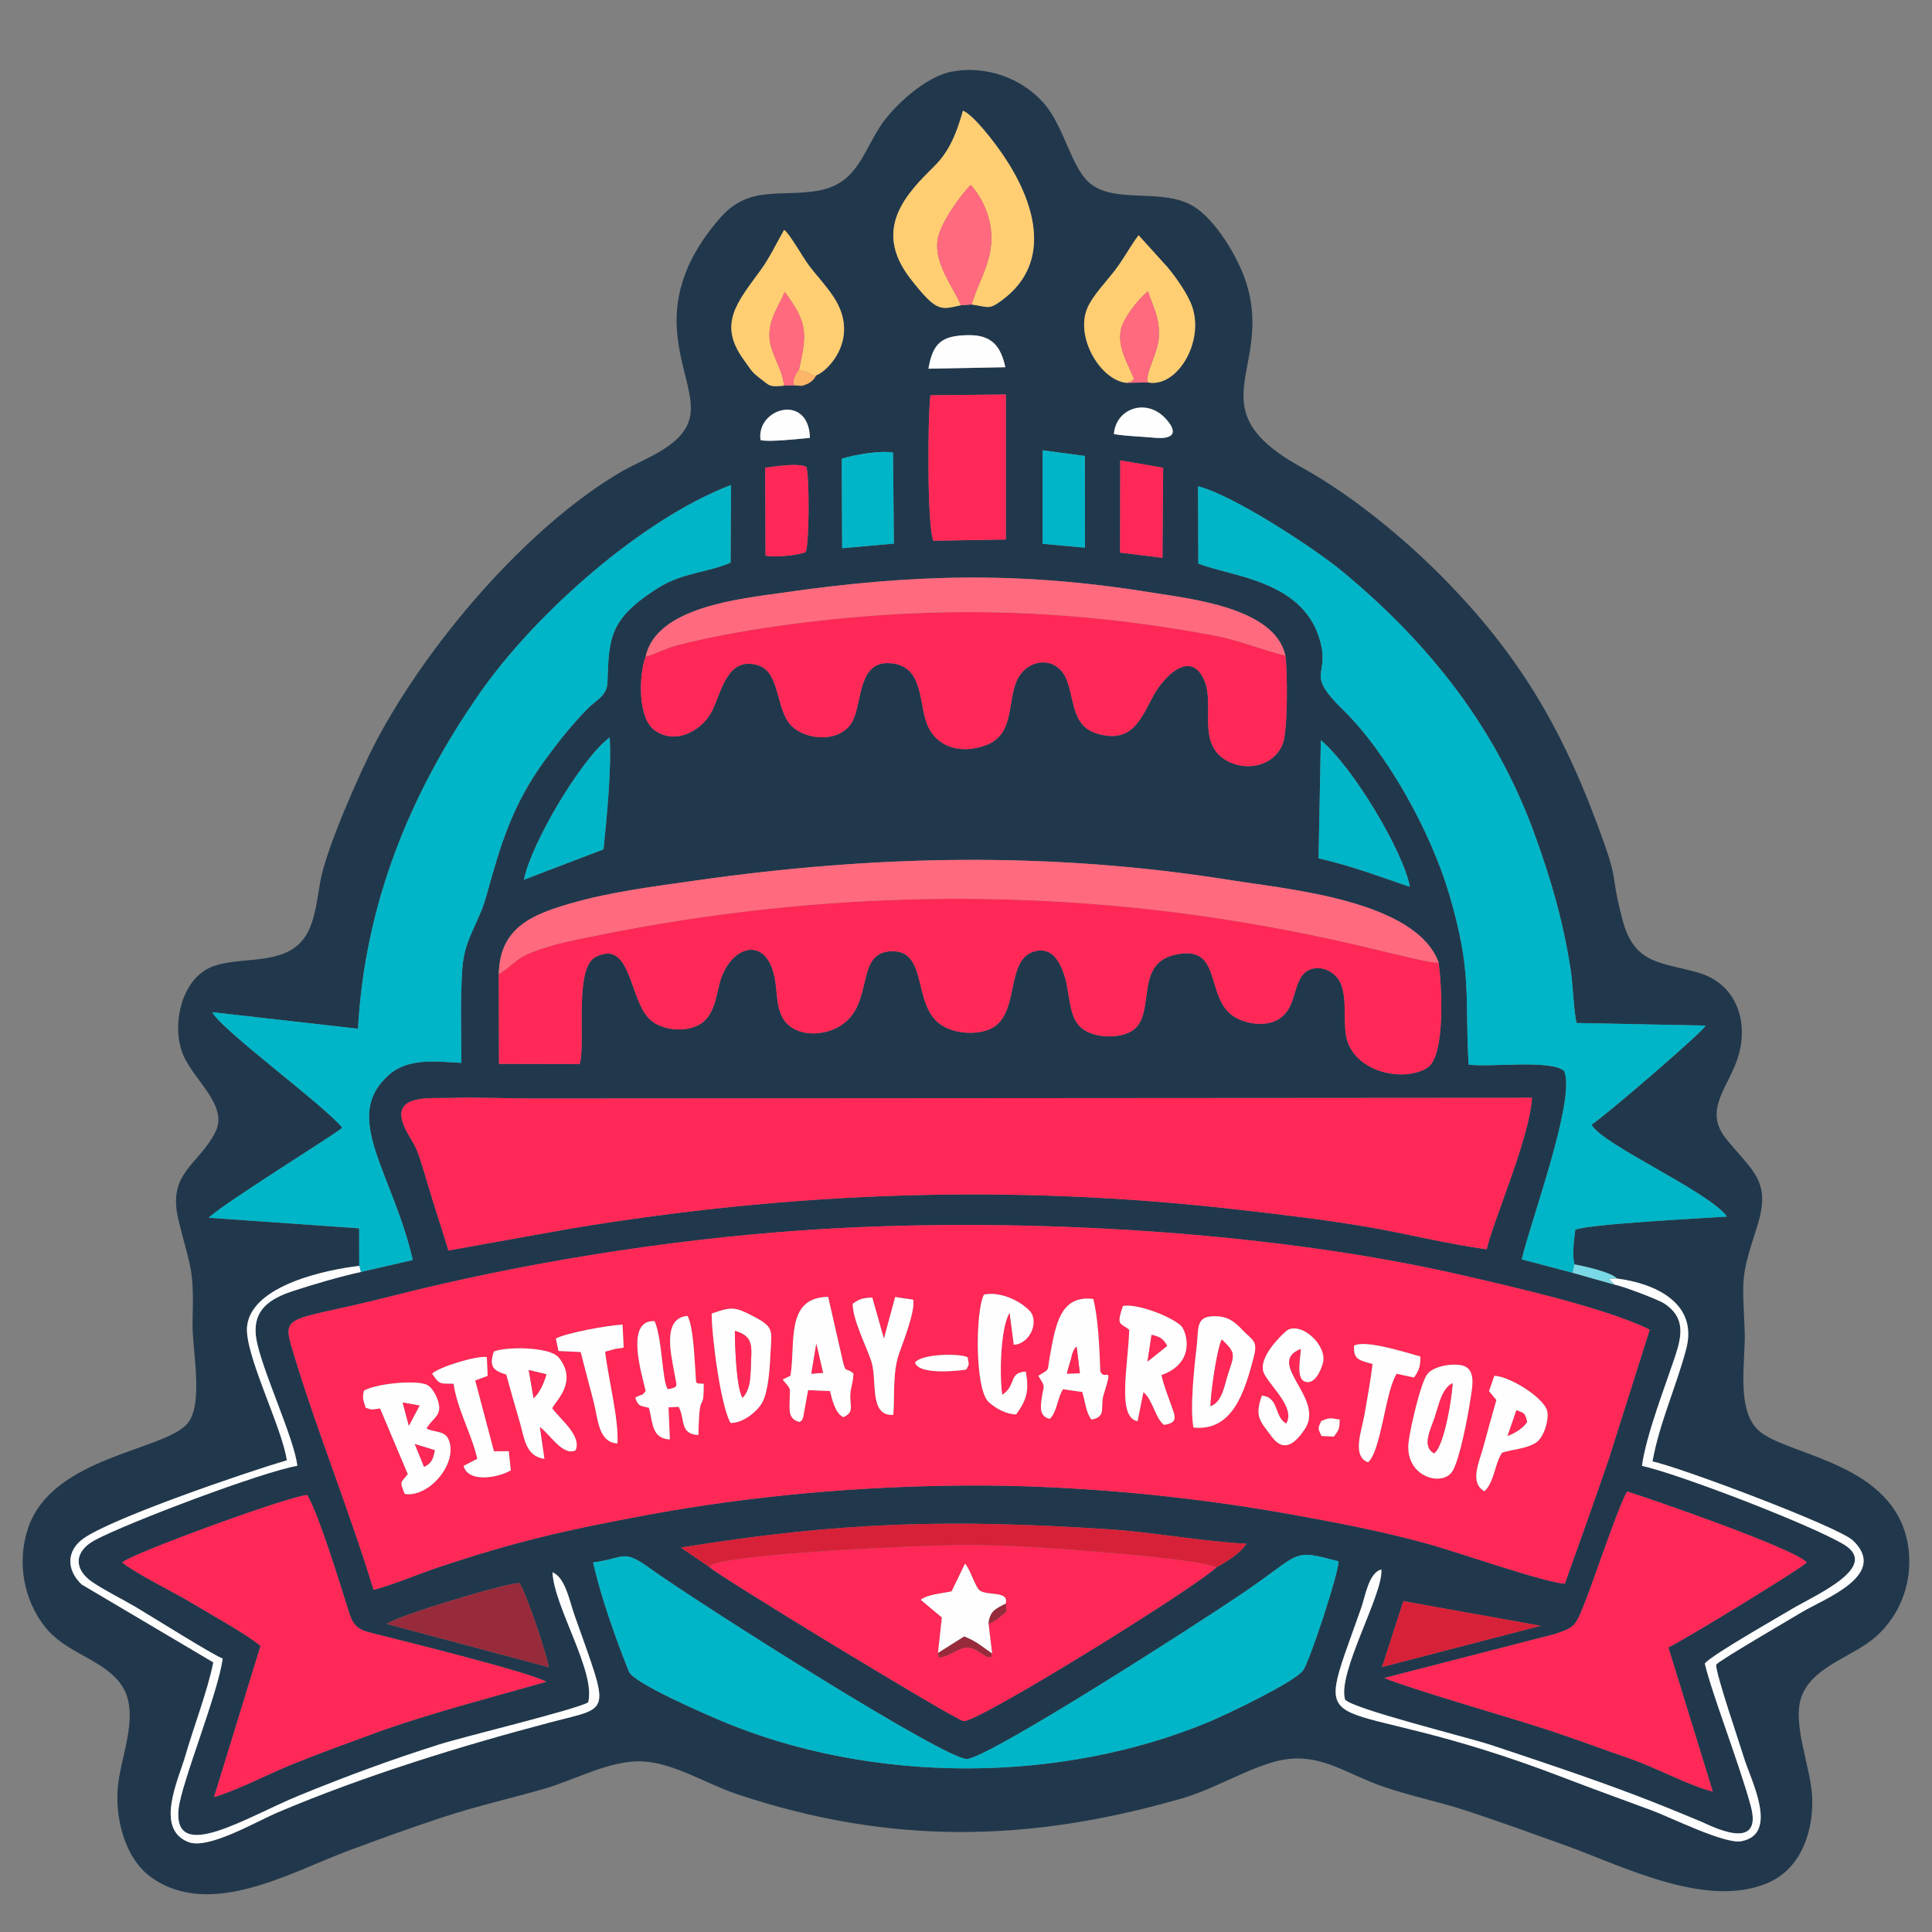 <?xml version="1.0" encoding="UTF-8"?>
<!DOCTYPE svg PUBLIC "-//W3C//DTD SVG 1.1//EN" "http://www.w3.org/Graphics/SVG/1.1/DTD/svg11.dtd">
<!-- Creator: CorelDRAW 2018 -->
<svg xmlns="http://www.w3.org/2000/svg" xml:space="preserve" width="512px" height="512px" version="1.1" style="shape-rendering:geometricPrecision; text-rendering:geometricPrecision; image-rendering:optimizeQuality; fill-rule:evenodd; clip-rule:evenodd"
viewBox="0 0 512 512"
 xmlns:xlink="http://www.w3.org/1999/xlink">
 <rect x="0" y="0" width="512" height="512" fill="#808080" stroke="none"/>
 <defs>
  <style type="text/css">
   <![CDATA[
    .fil2 {fill:#00B5C7}
    .fil0 {fill:#21384C}
    .fil8 {fill:#7AD9E6}
    .fil7 {fill:#982B3B}
    .fil5 {fill:#D72138}
    .fil9 {fill:#FDB568}
    .fil6 {fill:#FEFEFE}
    .fil1 {fill:#FF2856}
    .fil3 {fill:#FF6A7E}
    .fil4 {fill:#FFCE72}
   ]]>
  </style>
 </defs>
 <g id="Слой_x0020_1">
  <g id="_605474048">
   <path class="fil0" d="M371.91 424.31l36.41 6.54 -42.07 10.94 5.66 -17.48zm-269.39 6.05c2,-1.92 32.29,-11.11 35.2,-10.79 1.88,3.01 7.12,18.7 7.71,22.25l-42.91 -11.46zm54.66 -16.3c8.34,-1.07 7.77,-3.68 14.86,1.42 12.76,9.2 79.38,51.5 84.38,50.66 7.05,-1.18 60.71,-35.66 72.62,-43.73 16.5,-11.16 12.87,-11.98 25.68,-8.65 0.13,2.83 -7.64,26.63 -9.44,28.97 -2.44,3.18 -20.33,11.68 -24.85,13.56 -39.46,16.47 -89.14,16.47 -128.68,0.01 -4.07,-1.7 -23.84,-10.2 -25.08,-13.31 -3.55,-8.88 -7.4,-19.64 -9.49,-28.93zm254.67 19.04c5.12,-1.69 5.56,-1.99 7.59,-6.97 2.93,-7.18 9.39,-26.91 11.77,-30.85 6.56,2.01 44.87,15.35 47.58,18.79 -1.49,1.64 -33.24,21.01 -36.66,22.5l11.77 38.2c-6.1,-1.47 -14.96,-6.29 -21.38,-8.52 -7.21,-2.5 -14.31,-5.15 -21.52,-7.55 -10.67,-3.55 -36.28,-10.8 -44.15,-14.01l45 -11.59zm-379.46 -19.03c2.67,-2.49 45.19,-17.9 49.02,-17.86 3.02,4.97 8.81,23.88 11.14,31.28 1.44,4.57 3.58,4.66 8.13,5.82 7.06,1.8 39.68,9.85 44.08,12.38l-22.85 6.41c-7.48,2.2 -15.38,4.55 -22.51,7.17 -7.25,2.67 -14.31,5.21 -21.55,8.12 -6.46,2.6 -14.75,6.95 -21.12,8.87l12.32 -40.09c-4.35,-3.51 -12.95,-8.17 -18.09,-11.29 -4.65,-2.82 -15.01,-7.89 -18.57,-10.81zm289.98 1.26c-5.5,5.42 -63.98,41.65 -67.07,40.77 -3.2,-0.92 -66.13,-39.2 -67.36,-40.89l-7.52 -5.09c42.49,-6.88 71.54,-7.59 113.51,-4.83 12.03,0.79 24.61,3.22 36.37,3.81 -1.47,2.44 -5.1,4.71 -7.93,6.23zm-223.37 5.98c-6.3,-20.62 -14.58,-41.1 -20.43,-60.14 -4.3,-14.03 -4.58,-10.08 24.98,-17.62 34.85,-8.88 73.33,-15.01 109.19,-17.5 53.48,-3.71 122.1,-0.3 175.22,12 12.87,2.98 38.04,8.69 49.23,14.34l-10.81 34.16c-3.79,11.08 -7.76,22.14 -11.68,33.14 -5.24,-0.27 -28.58,-8.4 -35.74,-10.4 -12.34,-3.45 -25.21,-5.9 -37.82,-8.15 -27.12,-4.84 -57.53,-7.63 -85.05,-7.46 -28.19,0.17 -56.94,2.68 -84.67,7.82 -21.79,4.04 -34.77,7.01 -55.37,13.89 -5.1,1.7 -12.22,4.74 -17.05,5.92zm19.84 -89.91c-1.7,-5.62 -3.57,-11.19 -5.26,-16.86 -0.84,-2.85 -1.67,-5.61 -2.62,-8.42 -1.08,-3.21 -2.44,-4.54 -3.72,-7.35 -4.03,-8.93 6.7,-7.63 12.13,-7.8 7.11,-0.22 14.89,0.14 22.11,0.14l264.51 -0.18c-0.64,10.6 -9.92,31.61 -12.01,40.14 -10.27,-1.35 -22,-4.34 -32.55,-6.09 -11.09,-1.85 -22.27,-3.16 -33.44,-4.43 -59.9,-6.86 -117.88,-4.78 -177.2,5.11l-31.95 5.74zm13.34 -73.2c0.23,-12.6 9.12,-15.93 19.52,-18.92 10.1,-2.91 22.04,-4.42 32.51,-5.91 47.85,-6.83 94.19,-7.77 142.15,-0.09 14.87,2.38 48.8,5.3 54.88,21.76 0.77,5.43 2.03,24.93 -3.08,28 -6.67,4.01 -19.76,0.79 -21.44,-8.53 -0.79,-4.43 0.41,-10.67 -1.76,-14.56 -2.02,-3.62 -7.7,-4.94 -10.17,-0.98 -2.09,3.35 -1.72,8.1 -5.48,10.82 -3.39,2.45 -9.03,1.74 -12.38,-0.45 -7.8,-5.1 -2.66,-19.52 -15.9,-16.23 -11.04,2.74 -3.95,17.07 -11.98,20.59 -3.71,1.63 -10.07,1.3 -13.03,-1.83 -2.74,-2.9 -2.58,-8.71 -3.72,-12.59 -1.14,-3.93 -3.28,-8.6 -8.27,-7.12 -7.94,2.36 -3.39,17.23 -11.95,20.67 -3.86,1.55 -9.48,1.02 -12.89,-1.39 -7.53,-5.3 -3.07,-20.13 -13.4,-19.33 -9.28,0.72 -4.01,14.1 -13.1,19.75 -3.59,2.24 -9.13,2.86 -12.8,0.49 -4.12,-2.66 -3.78,-7.6 -4.38,-11.95 -1.83,-13.23 -12.28,-9.97 -14.86,0.4 -0.95,3.81 -1.56,8.69 -5.44,10.8 -3.69,2.01 -9.66,1.49 -12.82,-1.29 -5.72,-5.04 -4.94,-21.52 -14.48,-16.74 -5.91,2.96 -2.62,22.39 -4.28,28.41l-21.39 -0.04 -0.06 -23.74zm217.86 -62.03c8.62,7.21 22,29.76 23.58,38.85 -8.52,-2.88 -15.21,-5.49 -24.19,-7.56l0.61 -31.29zm-211.19 36.96c1.97,-9.79 15.28,-32.18 22.71,-37.69 0.55,7.77 -0.77,21.52 -1.63,29.65l-21.08 8.04zm32.25 -59.12c2.85,-13.21 25.25,-15.34 36.3,-16.93 34.57,-4.99 62.84,-5.68 97.53,-0.09 10.57,1.7 32.93,4.03 35.71,16.77 0.58,3.93 0.66,19.9 -0.69,23.35 -2.59,6.57 -11.22,7.64 -16.36,3.43 -5.85,-4.8 -1.87,-14.05 -4.37,-20.07 -3.61,-8.67 -10.73,-1.1 -13.33,3.49 -3.08,5.41 -5.12,12.06 -12.79,10.97 -8.94,-1.27 -8.01,-7.66 -10.2,-14.19 -2.53,-7.51 -11.25,-6.41 -13.71,0.3 -2.18,5.98 -0.63,13.75 -7.98,16.47 -6.83,2.53 -13.96,0.44 -16.01,-7.03 -1.66,-6.03 -1.13,-14.33 -9.55,-14.74 -8,-0.39 -7.21,9.54 -9.41,14.75 -2.72,6.43 -12.44,5.99 -16.57,1.79 -4.05,-4.11 -2.93,-14.03 -8.57,-15.9 -8.13,-2.71 -9.87,6.62 -12.2,11.64 -2.58,5.55 -9.8,9.54 -15.39,5.53 -4.63,-3.32 -4.19,-14.76 -2.41,-19.54zm246.15 161.07c2.47,0.44 10.02,2.15 11.21,3.74 10.16,1.29 21.62,6.5 18.39,18.71 -2.65,10.01 -7.07,19.49 -8.93,29.78 6.79,1.33 49.37,17.3 53.18,20.98 9.47,9.16 -7.74,15.41 -13.59,18.94 -3.22,1.95 -21.62,12.63 -22.72,13.9 -0.15,2.34 6.18,20.72 7.35,24.62 1.74,5.82 9.53,20.35 -0.74,22.2 -4.37,0.78 -18.66,-6.34 -23.73,-8.21 -7.75,-2.88 -15.62,-5.7 -23.33,-8.67 -64.84,-24.93 -67.4,-5.87 -53.63,-44.86 1.07,-3.02 2.03,-9.48 5.35,-10.26 0.65,6.27 -11.75,27.44 -9.6,34.47 2.14,2.51 32.7,10.04 38.62,12.01 12.66,4.21 25.11,8.35 37.55,13.03 6.34,2.39 12.09,4.76 18.29,7.34 1.99,0.83 16.55,8.58 13.03,-4.3 -3.02,-11.11 -10.34,-29.84 -12.16,-37.67 2.32,-2.53 18.6,-11.73 22.8,-14.26 6.32,-3.8 24.14,-11.35 13.87,-17.38 -8.96,-5.26 -43.25,-18.47 -53.32,-20.73 1.17,-8.34 6.13,-20.99 8.84,-29.16 1.89,-5.7 2.48,-10.3 -2.91,-13.85 -1.66,-1.1 -11.42,-4.77 -13.17,-5l-11.18 -3.16 -13.43 -3.54c2.01,-9.15 14.57,-42.9 11.19,-49.97 -3.65,-3.06 -19.67,-0.86 -25.29,-1.65 -1.05,-18.95 1.01,-24.37 -5.22,-45.41 -4.78,-16.11 -16.17,-37.01 -28.11,-48.67 -10.58,-10.35 -2.86,-8.54 -6.34,-19.26 -4.93,-15.15 -23.67,-16.07 -31.95,-19.45l-0.08 -20.46c8.96,2.12 30.82,16.39 38.29,22.59 22.99,19.08 40.72,41.37 51.04,69.98 4.37,12.07 7.55,23.22 9.47,35.87 0.51,3.28 0.81,11.36 1.54,13.78l34.17 0.69c-0.71,1.69 -27.29,24.52 -30.24,26.25 2.8,5.3 31.07,17.7 35.9,24.36 -7.07,0.5 -35.5,1.9 -40.19,3.46 -0.32,3.09 -0.94,6.18 -0.22,9.22zm-321.62 2.01c-5.08,1.08 -12.89,3.36 -17.94,5.03 -6.02,1.98 -10.85,4.9 -9.82,12.31 1.08,7.75 10.12,26.64 10.92,34.03 -9.09,1.49 -45.25,15.16 -53.68,19.71 -5.47,2.95 -5.68,7.69 -0.59,11.13 3.48,2.35 7.78,4.41 11.46,6.59 3.54,2.1 20.99,13.03 23.03,13.63 -1.19,9.16 -10.96,33.01 -11.68,39.84 -1.55,14.78 18,2.17 31.98,-3.54 12.56,-5.13 24.07,-9.39 37.07,-13.51 6.71,-2.13 36.26,-9.23 39.49,-11.16 2.12,-8.04 -9.04,-25.3 -9.45,-34.47 3.4,1.38 4.52,7.67 5.74,11.12 9.51,26.99 9.98,24.34 -6.14,28.59 -23.76,6.26 -49.86,14.29 -72.62,24 -5.59,2.38 -18.21,9.83 -23.48,7.77 -8.96,-3.52 -2.64,-16.48 -0.82,-22.78 2.29,-7.89 5.82,-16.98 7.44,-24.83l-34.91 -20.66c-4.1,-3.9 -4.04,-9.03 0.58,-12.23 7.93,-5.51 43.05,-17.49 53.8,-20.66 -1.17,-8.62 -11.36,-28.35 -10.52,-35.58 1.27,-10.93 21.29,-14.97 29.71,-15.94l-0.02 -9.96 -39.88 -2.81c4.07,-3.9 33.35,-22 35.41,-23.84 -4.34,-5.58 -32.22,-26.07 -34.46,-30.63l38.62 4.38c1.82,-32.92 13.73,-62.44 32.44,-89.16 14.49,-20.7 42.6,-45.84 66.41,-54.93l-0.11 20.57c-5.6,2.52 -12.75,2.66 -19.03,6.6 -13.34,8.35 -13.17,13.56 -13.6,25.09 -0.13,3.71 -2.95,4.62 -5.37,7.12 -4.43,4.57 -7.6,8.59 -11.32,13.7 -8.48,11.65 -11.64,22.15 -15.39,35.79 -2.02,7.37 -5.8,11.27 -6.37,19.15 -0.59,8.33 -0.29,16.77 -0.26,25.12 -6.59,-0.33 -14.01,-1.43 -19.24,3.21 -12.63,11.21 0.92,25.52 6.36,49.03l-13.76 3.18zm201.25 -215.09l11.37 1.96 -0.18 23.87 -11.25 -1.39 0.06 -24.44zm-94.1 1.96c2.78,-0.36 8.68,-1.34 10.94,-0.22 0.79,2.86 0.76,19.87 -0.17,22.52 -1.48,0.89 -8.82,1.58 -10.68,0.96l-0.09 -23.26zm73.53 -4.62l11.19 1.49 0.03 24.32 -11.23 -1.04 0.01 -24.77zm-28.95 23.97c-1.68,-3.58 -1.53,-32.97 -0.78,-38.56l19.98 -0.2 0 38.43 -19.2 0.33zm-24.3 -21.76c3.35,-1.03 10.26,-2.25 13.6,-1.6l0.23 24.11 -13.71 1.23 -0.12 -23.74zm-21.51 -4.93c-1.19,-8.49 12.78,-12.52 13.09,-0.58 -2.7,0.25 -11.03,1.18 -13.09,0.58zm93.64 -1.58c0.55,-6.88 8.7,-9.66 13.78,-4.03 3.58,3.97 1.59,5.45 -3.11,4.99 -3.5,-0.34 -7.23,-0.38 -10.67,-0.96zm-49.14 -17.33c1.17,-6.85 3.53,-8.8 10.63,-8.89 6.21,-0.07 8.56,3.01 9.74,8.5l-20.37 0.39zm-29.76 1.76c-0.84,1.58 -1.98,2.3 -3.84,2.78l-2 -0.14 -2.69 0.1c-4.04,0.37 -3.62,0.12 -6.56,-2.12 -2.14,-1.62 -2.51,-2.59 -4.05,-4.69 -6.95,-9.51 -1.86,-15.17 4.44,-23.82 2.5,-3.44 4.15,-7.08 6.21,-10.64 1.35,0.82 4.92,7.19 6.45,9.24 2.16,2.91 4.44,5.18 6.65,8.5 7.24,10.93 -1.57,19.77 -4.61,20.79zm87.89 1.87l-5.64 0.12c-7.02,-0.73 -13.77,-12.33 -10.29,-20.01 1.45,-3.21 4.86,-6.76 6.91,-9.39 2.62,-3.37 4.25,-6.62 6.57,-9.72l7.77 8.59c2.18,2.64 5.33,7.07 6.46,10.4 3.19,9.41 -4.1,21.55 -11.78,20.01zm-46.64 -20.64l-2.89 0.2c-5.34,1.11 -6.24,2.1 -13.32,-6.98 -10.51,-13.47 -0.67,-22.96 6.45,-30.05 3.95,-3.93 5.9,-9.07 7.41,-14.54 3.09,1.35 8.68,8.87 10.72,11.88 8.05,11.86 13.36,27.96 -0.1,38.14 -3.81,2.88 -3.69,2.01 -8.27,1.35zm-5.52 -61.68c-6.65,1.31 -15.37,9.06 -18.94,14.75 -4.79,7.64 -6.42,15.15 -16.6,16.82 -9.9,1.62 -18.13,-1.52 -25.72,7.25 -21.09,24.37 -6.3,41.13 -7.78,51.96 -1.13,8.26 -12.06,11.55 -18.3,15.2 -25.05,14.62 -51.39,45.59 -65.04,71.53 -4.1,7.79 -12.92,27.68 -14.65,36.55 -0.86,4.45 -1.32,10 -3.44,14.01 -4.84,9.15 -16.59,6.15 -24.74,8.87 -8.63,2.87 -11.41,15.32 -8.46,23.11 2.66,7.04 12.33,13.76 8.73,20.93 -4.47,8.89 -12.89,10.74 -9.75,23.44 3.31,13.37 4.08,12.52 3.7,26.84 -0.2,7.39 3.22,22.22 -1.63,27.28 -6.71,6.99 -35.53,8.62 -41.93,27.32 -2.99,8.76 -1.35,18.8 4.34,26.11 5.5,7.06 14.65,8.4 19.78,14.75 5.95,7.37 0.67,18.69 -0.29,27.15 -0.96,8.36 1.56,19.46 8.76,24.61 15.65,11.18 36.87,-1.3 52.16,-7 8.4,-3.14 16.84,-6.19 25.36,-8.99 9.09,-2.98 17.66,-4.87 26.7,-7.48 8.21,-2.38 17.42,-7.61 25.92,-7.24 8.35,0.36 17.11,6.01 25.17,8.7 40.46,13.48 77.05,12.83 117.57,1.19 9.03,-2.59 16.85,-7.65 24.93,-9.83 10.04,-2.71 16.54,1.74 25.4,5.38 8,3.28 17.4,4.97 25.85,7.78 8.51,2.83 16.97,5.88 25.41,8.92 15.71,5.68 37.5,16.93 53.77,10.15 8.75,-3.65 12.08,-13.06 11.98,-21.97 -0.09,-8.7 -6.01,-21 -2.45,-28.48 3.51,-7.37 13.54,-9.74 19.4,-14.98 6.86,-6.14 9.94,-15.44 8.36,-24.47 -3.71,-21.28 -30.75,-23.28 -38.97,-29.61 -6.86,-5.29 -3.93,-18.86 -4.26,-26.99 -0.59,-14.25 -1.12,-13.75 3.28,-27.49 3.89,-12.15 -1.16,-14.59 -8.15,-23.24 -6.36,-7.88 0.81,-13.78 3.23,-22.11 2.72,-9.38 -0.76,-19.14 -10.67,-21.98 -9.89,-2.84 -16.95,-2.08 -20.09,-14.08 -3.68,-14.05 -0.24,-8.21 -7.17,-26.57 -9.44,-25 -20.55,-43.72 -39.67,-63.3 -10.57,-10.82 -24.81,-22.6 -38.06,-29.88 -28.55,-15.69 -7.48,-25.95 -14.81,-49.05 -2.08,-6.58 -8.21,-17 -14.35,-20.44 -8.09,-4.53 -19.7,-0.56 -26.55,-5.48 -5.37,-3.85 -7.14,-15.17 -12.64,-21.51 -5.97,-6.88 -15.61,-10.22 -24.69,-8.43z"/>
   <path class="fil1" d="M350.15 376.61c2.19,-1.01 2.52,-0.78 4.88,-0.4 -0.08,2.3 -0.08,2.61 -1.56,4.49l-3.26 -0.15c-0.96,-1.98 -0.98,-2.06 -0.06,-3.94zm-237.13 -9.67c1.74,0.7 3.3,4.11 3.37,5.91 0.11,2.6 -1.99,3.23 -3.35,5.73 2.34,1.18 4.97,0.43 5.97,3.23 2.23,6.26 -5.47,15.12 -11.74,14.1 -1.49,-3.48 -0.99,-2.95 0.81,-5.24l-7.36 -17.42c-2.25,0.24 -1.74,0.55 -3.8,-0.18 -0.6,-2.13 -0.98,-2.28 -0.47,-4.52 2.89,-1.77 13.27,-2.93 16.57,-1.61zm276.62 4.07c-0.62,4.16 -2.77,15.69 -4.73,18.86 -2.65,4.26 -12.5,1.59 -11.64,-7.43 0.34,-3.5 3.24,-16.19 5.05,-18.36 1.74,-2.08 6.51,-2.83 9.12,-2.23 3.94,0.92 2.67,5.98 2.2,9.16zm4.97 -2.33l1.4 -4.07c4.04,0.09 13.35,5.9 14.04,9.46 0.45,2.37 -0.97,6.96 -3.02,8.25 -2.69,1.7 -6.08,1.69 -8.99,2.66 -1.93,2.93 -2.06,7.83 -4.64,10.22 -4.08,-2.25 -1.33,-7.84 -0.31,-11.69 1.11,-4.19 2.3,-8.33 3.47,-12.5l-1.95 -2.33zm-185.14 -4.07c1.47,-8.43 -1.52,-20.8 10,-20.92l3.87 16.98c0.77,3.48 0.97,1.59 2.83,3.36 -0.1,2.86 -0.9,3.76 -0.84,6.41 0.05,2.44 0.9,3.89 -1.82,5.11 -2.11,-0.89 -2.98,-4.61 -3.55,-6.91l-5.81 -0.24 -1.28 7.08c-0.65,1.52 0.07,0.5 -0.95,1.35 -2.99,-0.67 -2.7,-3.02 -2.65,-5.84 0.06,-3.72 0.47,-2.49 -1.85,-5.4l2.05 -0.98zm65.69 0c3.34,-2.05 2.23,-0.85 3.15,-5.67 1.44,-7.53 2.53,-15.81 11.42,-14.7 1.34,5.19 1.66,13.69 1.86,19.21 1.26,2.8 3.6,-2.48 0.88,6.15 -1,3.15 0.9,5.9 -3.21,6.59 -1.5,-1.83 -1.67,-4.9 -2.46,-7.31l-5.09 -0.71c-1.51,2.26 -1.6,6.09 -3.51,7.83 -2.71,-0.62 -2.49,-2.97 -2.14,-5.42 0.55,-3.88 1.16,-2.69 -0.9,-5.97zm-160.64 -0.58c1.79,-1.76 11.73,-4.8 14.49,-4.4l0.22 4.98 -3.3 1.23 4.97 18.77 3.92 -0.03 0.55 5.06c-3.24,1.98 -11.33,3.42 -12.5,-1.17l3.62 -1.87c-1.39,-6.31 -5.36,-13.27 -6.29,-19.91 -3.7,-0.02 -3.71,0.25 -5.68,-2.66zm127.98 -2.92c1.55,-2.33 11.7,-2.51 13.92,-1.43 0.31,2.1 0.57,1.49 -0.33,3.25 -0.65,0.18 -12.52,1.73 -13.59,-1.82zm-104.71 15.91c-1.22,-4.22 -2.47,-8.48 -3.62,-12.75 -3.08,-0.95 -4.75,-1.84 -3.29,-6.09 3.09,-1.35 14.83,-1.33 17.19,1.59 5.21,6.46 -0.97,11.6 -1.73,13.44 2.04,2.87 7.99,7.39 6.15,11.18 -3.47,1.49 -6.8,-4.44 -9.43,-6.22l1.21 8.43c-4.98,-0.65 -5.29,-5.5 -6.48,-9.58zm223.75 -1.75c0.78,-4.58 1.67,-9.17 2.21,-13.78 -3.46,-1.06 -5.13,-1.09 -4.9,-4.88 3.12,-1.62 13.64,1.82 17.56,2.88 0.03,2.31 -0.26,3.57 -1.68,5.56l-4.6 -0.99c-2.99,4.47 -4.04,20.23 -7.57,23.46 -4.4,-1.53 -1.63,-8.63 -1.02,-12.25zm-20.67 2c2.44,-4.14 -3.83,-9.44 -5.82,-13.15 -2.28,-4.28 5.63,-11.32 6.12,-11.61 3.87,-2.24 10.72,4.17 9.39,8.79 -0.55,1.93 -2.11,5.67 -4.69,4.86 -2.52,-0.78 -1.14,-6.58 -1.13,-8.71 -9.62,3.79 6.49,13.08 1.07,21.23 -2.36,3.56 -5.44,6.53 -8.74,2.11 -3.19,-4.28 -4.65,-5.38 -2.65,-10.94 4.62,0.46 3.17,5.6 6.45,7.42zm-161.04 -4.46l-2.67 0.16 0.36 8.49c-4.84,-0.24 -4.46,-4.33 -5.54,-8.37 -2.38,-0.67 -2.71,-0.2 -3.63,-2.66 1.89,-1.21 1.61,-0.19 2.77,-1.82 -1.04,-4.43 -5.54,-18.92 2.36,-18.49 2.04,4.66 1.95,15.76 3.47,18.04 3.04,-0.55 2.39,-0.69 1.81,-4.08 -0.88,-5.08 -3.4,-14.77 3.44,-15.35 1.55,2.87 1.81,11.12 2.1,14.98 0.25,3.28 -0.24,2.84 2.19,3.02 0,8.89 -1.16,0.16 -1.4,13.56 -5.11,-0.2 -3.44,-4.33 -5.26,-7.48zm136.45 5.5c-0.97,-5.21 0.23,-16.26 0.89,-21.84 0.49,-4.18 -0.26,-7.43 4.05,-7.63 3.81,-0.17 5.6,1.04 8.08,3.66 2.77,2.9 4.11,2.73 2.91,7.3 -2.35,8.92 -5.51,19.61 -15.93,18.51zm-168.97 -23.59c2.97,-1.54 14.04,-3.54 17.67,-3.67l0.3 6.06c-0.89,0.21 -1.54,0.23 -2.33,0.38l-2.58 0.72c0.75,6.87 3.67,17.96 3.26,24.32 -5.1,-0.27 -5.14,-6.57 -6.31,-11.09 -1.14,-4.39 -2.37,-8.88 -3.41,-13.14l-5.9 -0.28 -0.7 -3.3zm41.29 -6.61c5.32,-1.86 6.13,-1.83 11.09,0.75 5.54,2.89 4.8,3.71 4.49,9.88 -0.17,3.49 -0.53,9.91 -2.15,12.89 -1.35,2.48 -5.28,5.61 -8.44,5.45 -2.67,-4.78 -4.99,-23.11 -4.99,-28.97zm121.67 24c1.08,3.11 2.22,4.95 -1.82,5.49 -2.33,-1.86 -2.85,-6.44 -5.43,-8.69l-1.55 7.72c-5.56,-1.02 -2.47,-14.77 -2.21,-24.24 -2.42,-1.94 -3.46,-0.91 -1.68,-6.28 3.52,-0.77 12.73,2.7 15.41,5.25 1.34,1.27 4.22,9.73 -5.2,13.04 0.54,2.56 1.61,5.22 2.48,7.71zm-40.99 2.72c-2.59,-0.02 -5.47,-1.59 -7.3,-3.31 -3.65,-3.42 -3.5,-24 -1.23,-28.42 4.01,-0.89 9.24,1.34 12.06,4.23 2.7,2.77 0.18,8.86 -4.15,9.04l-1.1 -8.49c-2.49,4.13 -2.7,16.79 -1.95,21.75 3.88,-2.53 1.53,-5.85 6.23,-6.15 0.9,4.89 0.34,7.41 -2.56,11.35zm-30.95 -16.32c-1.83,5.17 -1.19,10.93 -1.59,16.43 -6.57,0.49 -4.17,-9.27 -5.85,-14.26 -1.36,-4.03 -5.02,-11.22 -4.9,-15.18 1.88,-1.32 2.56,-1.48 5.17,-1.66l3.08 10.92 2.99 -11.03 4.78 0.7c0.51,3.18 -2.5,10.74 -3.68,14.08zm-139.33 62.8c4.83,-1.18 11.95,-4.22 17.05,-5.92 20.6,-6.88 33.58,-9.85 55.37,-13.89 27.73,-5.14 56.48,-7.65 84.67,-7.82 27.52,-0.17 57.93,2.62 85.05,7.46 12.61,2.25 25.48,4.7 37.82,8.15 7.16,2 30.5,10.13 35.74,10.4 3.92,-11 7.89,-22.06 11.68,-33.14l10.81 -34.16c-11.19,-5.65 -36.36,-11.36 -49.23,-14.34 -53.12,-12.3 -121.74,-15.71 -175.22,-12 -35.86,2.49 -74.34,8.62 -109.19,17.5 -29.56,7.54 -29.28,3.59 -24.98,17.62 5.85,19.04 14.13,39.52 20.43,60.14z"/>
   <path class="fil1" d="M118.84 331.4l31.95 -5.74c59.32,-9.89 117.3,-11.97 177.2,-5.11 11.17,1.27 22.35,2.58 33.44,4.43 10.55,1.75 22.28,4.74 32.55,6.09 2.09,-8.53 11.37,-29.54 12.01,-40.14l-264.51 0.18c-7.22,0 -15,-0.36 -22.11,-0.14 -5.43,0.17 -16.16,-1.13 -12.13,7.8 1.28,2.81 2.64,4.14 3.72,7.35 0.95,2.81 1.78,5.57 2.62,8.42 1.69,5.67 3.56,11.24 5.26,16.86z"/>
   <path class="fil1" d="M132.18 258.2l0.06 23.74 21.39 0.04c1.66,-6.02 -1.63,-25.45 4.28,-28.41 9.54,-4.78 8.76,11.7 14.48,16.74 3.16,2.78 9.13,3.3 12.82,1.29 3.88,-2.11 4.49,-6.99 5.44,-10.8 2.58,-10.37 13.03,-13.63 14.86,-0.4 0.6,4.35 0.26,9.29 4.38,11.95 3.67,2.37 9.21,1.75 12.8,-0.49 9.09,-5.65 3.82,-19.03 13.1,-19.75 10.33,-0.8 5.87,14.03 13.4,19.33 3.41,2.41 9.03,2.94 12.89,1.39 8.56,-3.44 4.01,-18.31 11.95,-20.67 4.99,-1.48 7.13,3.19 8.27,7.12 1.14,3.88 0.98,9.69 3.72,12.59 2.96,3.13 9.32,3.46 13.03,1.83 8.03,-3.52 0.94,-17.85 11.98,-20.59 13.24,-3.29 8.1,11.13 15.9,16.23 3.35,2.19 8.99,2.9 12.38,0.45 3.76,-2.72 3.39,-7.47 5.48,-10.82 2.47,-3.96 8.15,-2.64 10.17,0.98 2.17,3.89 0.97,10.13 1.76,14.56 1.68,9.32 14.77,12.54 21.44,8.53 5.11,-3.07 3.85,-22.57 3.08,-28 -7.17,1.37 -95.59,-33.23 -223.71,-6.99 -4.87,0.99 -9.78,1.91 -14.48,3.55 -6.74,2.35 -5.82,3.26 -10.87,6.6z"/>
   <path class="fil2" d="M416.72 337.29l0.53 -2.21c-0.72,-3.04 -0.1,-6.13 0.22,-9.22 4.69,-1.56 33.12,-2.96 40.19,-3.46 -4.83,-6.66 -33.1,-19.06 -35.9,-24.36 2.95,-1.73 29.53,-24.56 30.24,-26.25l-34.17 -0.69c-0.73,-2.42 -1.03,-10.5 -1.54,-13.78 -1.92,-12.65 -5.1,-23.8 -9.47,-35.87 -10.32,-28.61 -28.05,-50.9 -51.04,-69.98 -7.47,-6.2 -29.33,-20.47 -38.29,-22.59l0.08 20.46c8.28,3.38 27.02,4.3 31.95,19.45 3.48,10.72 -4.24,8.91 6.34,19.26 11.94,11.66 23.33,32.56 28.11,48.67 6.23,21.04 4.17,26.46 5.22,45.41 5.62,0.79 21.64,-1.41 25.29,1.65 3.38,7.07 -9.18,40.82 -11.19,49.97l13.43 3.54z"/>
   <path class="fil2" d="M95.2 335.48l0.43 1.61 13.76 -3.18c-5.44,-23.51 -18.99,-37.82 -6.36,-49.03 5.23,-4.64 12.65,-3.54 19.24,-3.21 -0.03,-8.35 -0.33,-16.79 0.26,-25.12 0.57,-7.88 4.35,-11.78 6.37,-19.15 3.75,-13.64 6.91,-24.14 15.39,-35.79 3.72,-5.11 6.89,-9.13 11.32,-13.7 2.42,-2.5 5.24,-3.41 5.37,-7.12 0.43,-11.53 0.26,-16.74 13.6,-25.09 6.28,-3.94 13.43,-4.08 19.03,-6.6l0.11 -20.57c-23.81,9.09 -51.92,34.23 -66.41,54.93 -18.71,26.72 -30.62,56.24 -32.44,89.16l-38.62 -4.38c2.24,4.56 30.12,25.05 34.46,30.63 -2.06,1.84 -31.34,19.94 -35.41,23.84l39.88 2.81 0.02 9.96z"/>
   <path class="fil2" d="M157.18 414.06c2.09,9.29 5.94,20.05 9.49,28.93 1.24,3.11 21.01,11.61 25.08,13.31 39.54,16.46 89.22,16.46 128.68,-0.01 4.52,-1.88 22.41,-10.38 24.85,-13.56 1.8,-2.34 9.57,-26.14 9.44,-28.97 -12.81,-3.33 -9.18,-2.51 -25.68,8.65 -11.91,8.07 -65.57,42.55 -72.62,43.73 -5,0.84 -71.62,-41.46 -84.38,-50.66 -7.09,-5.1 -6.52,-2.49 -14.86,-1.42z"/>
   <path class="fil1" d="M171.1 174.01c-1.78,4.78 -2.22,16.22 2.41,19.54 5.59,4.01 12.81,0.02 15.39,-5.53 2.33,-5.02 4.07,-14.35 12.2,-11.64 5.64,1.87 4.52,11.79 8.57,15.9 4.13,4.2 13.85,4.64 16.57,-1.79 2.2,-5.21 1.41,-15.14 9.41,-14.75 8.42,0.41 7.89,8.71 9.55,14.74 2.05,7.47 9.18,9.56 16.01,7.03 7.35,-2.72 5.8,-10.49 7.98,-16.47 2.46,-6.71 11.18,-7.81 13.71,-0.3 2.19,6.53 1.26,12.92 10.2,14.19 7.67,1.09 9.71,-5.56 12.79,-10.97 2.6,-4.59 9.72,-12.16 13.33,-3.49 2.5,6.02 -1.48,15.27 4.37,20.07 5.14,4.21 13.77,3.14 16.36,-3.43 1.35,-3.45 1.27,-19.42 0.69,-23.35 -6.6,-1.63 -11.78,-4.02 -19.15,-5.4 -37.79,-7.06 -73.44,-8.01 -111.68,-2.98 -9.78,1.29 -21.19,3.2 -30.83,5.74 -2.23,0.58 -6.44,2.68 -7.88,2.89z"/>
   <path class="fil1" d="M32.39 414.07c3.56,2.92 13.92,7.99 18.57,10.81 5.14,3.12 13.74,7.78 18.09,11.29l-12.32 40.09c6.37,-1.92 14.66,-6.27 21.12,-8.87 7.24,-2.91 14.3,-5.45 21.55,-8.12 7.13,-2.62 15.03,-4.97 22.51,-7.17l22.85 -6.41c-4.4,-2.53 -37.02,-10.58 -44.08,-12.38 -4.55,-1.16 -6.69,-1.25 -8.13,-5.82 -2.33,-7.4 -8.12,-26.31 -11.14,-31.28 -3.83,-0.04 -46.35,15.37 -49.02,17.86z"/>
   <path class="fil1" d="M366.85 444.69c7.87,3.21 33.48,10.46 44.15,14.01 7.21,2.4 14.31,5.05 21.52,7.55 6.42,2.23 15.28,7.05 21.38,8.52l-11.77 -38.2c3.42,-1.49 35.17,-20.86 36.66,-22.5 -2.71,-3.44 -41.02,-16.78 -47.58,-18.79 -2.38,3.94 -8.84,23.67 -11.77,30.85 -2.03,4.98 -2.47,5.28 -7.59,6.97l-45 11.59z"/>
   <path class="fil1" d="M266.5 425l0.25 2.05c-1.43,1.12 -2.79,2.59 -4.77,3.26l0.94 7.91c-0.77,1.09 1.19,0.52 -1.1,0.96 -2.26,-1.14 -3.69,-2.9 -6.21,-2.49 -1.86,0.3 -3.74,2.06 -6.74,2.62l-0.29 -1.24 1.03 -9.42 -5.6 -4.69c1.83,-1.45 5.71,-1.68 8.18,-2.24l3.55 -7.33c1.4,1.48 2.72,6.29 3.93,7.12 2.18,1.5 7.82,-0.03 6.83,3.49zm-78.56 -9.79c1.23,1.69 64.16,39.97 67.36,40.89 3.09,0.88 61.57,-35.35 67.07,-40.77 -4.72,-1.91 -26.15,-3.68 -32.53,-4.19 -11.95,-0.96 -22.82,-1.72 -34.91,-1.72 -7.76,0 -64.66,2.25 -66.99,5.79z"/>
   <path class="fil3" d="M132.18 258.2c5.05,-3.34 4.13,-4.25 10.87,-6.6 4.7,-1.64 9.61,-2.56 14.48,-3.55 128.12,-26.24 216.54,8.36 223.71,6.99 -6.08,-16.46 -40.01,-19.38 -54.88,-21.76 -47.96,-7.68 -94.3,-6.74 -142.15,0.09 -10.47,1.49 -22.41,3 -32.51,5.91 -10.4,2.99 -19.29,6.32 -19.52,18.92z"/>
   <path class="fil3" d="M171.1 174.01c1.44,-0.21 5.65,-2.31 7.88,-2.89 9.64,-2.54 21.05,-4.45 30.83,-5.74 38.24,-5.03 73.89,-4.08 111.68,2.98 7.37,1.38 12.55,3.77 19.15,5.4 -2.78,-12.74 -25.14,-15.07 -35.71,-16.77 -34.69,-5.59 -62.96,-4.9 -97.53,0.09 -11.05,1.59 -33.45,3.72 -36.3,16.93z"/>
   <path class="fil4" d="M254.65 80.9c-2.36,-5.41 -6.93,-10.82 -6.23,-17.07 0.49,-4.3 5.99,-12.02 8.84,-14.83 3.79,4.25 5.97,10.24 5.38,16.01 -0.6,5.96 -3.67,10.4 -5.1,15.69 4.58,0.66 4.46,1.53 8.27,-1.35 13.46,-10.18 8.15,-26.28 0.1,-38.14 -2.04,-3.01 -7.63,-10.53 -10.72,-11.88 -1.51,5.47 -3.46,10.61 -7.41,14.54 -7.12,7.09 -16.96,16.58 -6.45,30.05 7.08,9.08 7.98,8.09 13.32,6.98z"/>
   <path class="fil5" d="M187.94 415.21c2.33,-3.54 59.23,-5.79 66.99,-5.79 12.09,0 22.96,0.76 34.91,1.72 6.38,0.51 27.81,2.28 32.53,4.19 2.83,-1.52 6.46,-3.79 7.93,-6.23 -11.76,-0.59 -24.34,-3.02 -36.37,-3.81 -41.97,-2.76 -71.02,-2.05 -113.51,4.83l7.52 5.09z"/>
   <path class="fil6" d="M95.63 337.09l-0.43 -1.61c-8.42,0.97 -28.44,5.01 -29.71,15.94 -0.84,7.23 9.35,26.96 10.52,35.58 -10.75,3.17 -45.87,15.15 -53.8,20.66 -4.62,3.2 -4.68,8.33 -0.58,12.23l34.91 20.66c-1.62,7.85 -5.15,16.94 -7.44,24.83 -1.82,6.3 -8.14,19.26 0.82,22.78 5.27,2.06 17.89,-5.39 23.48,-7.77 22.76,-9.71 48.86,-17.74 72.62,-24 16.12,-4.25 15.65,-1.6 6.14,-28.59 -1.22,-3.45 -2.34,-9.74 -5.74,-11.12 0.41,9.17 11.57,26.43 9.45,34.47 -3.23,1.93 -32.78,9.03 -39.49,11.16 -13,4.12 -24.51,8.38 -37.07,13.51 -13.98,5.71 -33.53,18.32 -31.98,3.54 0.72,-6.83 10.49,-30.68 11.68,-39.84 -2.04,-0.6 -19.49,-11.53 -23.03,-13.63 -3.68,-2.18 -7.98,-4.24 -11.46,-6.59 -5.09,-3.44 -4.88,-8.18 0.59,-11.13 8.43,-4.55 44.59,-18.22 53.68,-19.71 -0.8,-7.39 -9.84,-26.28 -10.92,-34.03 -1.03,-7.41 3.8,-10.33 9.82,-12.31 5.05,-1.67 12.86,-3.95 17.94,-5.03z"/>
   <path class="fil6" d="M427.9 340.45c1.75,0.23 11.51,3.9 13.17,5 5.39,3.55 4.8,8.15 2.91,13.85 -2.71,8.17 -7.67,20.82 -8.84,29.16 10.07,2.26 44.36,15.47 53.32,20.73 10.27,6.03 -7.55,13.58 -13.87,17.38 -4.2,2.53 -20.48,11.73 -22.8,14.26 1.82,7.83 9.14,26.56 12.16,37.67 3.52,12.88 -11.04,5.13 -13.03,4.3 -6.2,-2.58 -11.95,-4.95 -18.29,-7.34 -12.44,-4.68 -24.89,-8.82 -37.55,-13.03 -5.92,-1.97 -36.48,-9.5 -38.62,-12.01 -2.15,-7.03 10.25,-28.2 9.6,-34.47 -3.32,0.78 -4.28,7.24 -5.35,10.26 -13.77,38.99 -11.21,19.93 53.63,44.86 7.71,2.97 15.58,5.79 23.33,8.67 5.07,1.87 19.36,8.99 23.73,8.21 10.27,-1.85 2.48,-16.38 0.74,-22.2 -1.17,-3.9 -7.5,-22.28 -7.35,-24.62 1.1,-1.27 19.5,-11.95 22.72,-13.9 5.85,-3.53 23.06,-9.78 13.59,-18.94 -3.81,-3.68 -46.39,-19.65 -53.18,-20.98 1.86,-10.29 6.28,-19.77 8.93,-29.78 3.23,-12.21 -8.23,-17.42 -18.39,-18.71 -0.17,0.08 -0.15,-0.08 -0.97,0.03 -1.14,0.15 -0.09,-0.27 -1.03,0.16l1.44 1.44z"/>
   <path class="fil1" d="M247.36 143.31l19.2 -0.33 0 -38.43 -19.98 0.2c-0.75,5.59 -0.9,34.98 0.78,38.56z"/>
   <path class="fil4" d="M207.76 102.21c-0.36,-4.56 -3.63,-8.38 -3.85,-12.83 -0.24,-4.72 2.31,-7.93 4.05,-12.02 5.96,8.02 6.04,10.76 3.78,20.62 0.9,0.34 1.66,0.44 2.39,0.74 2.42,0.98 0.16,1.11 2.16,0.75 3.04,-1.02 11.85,-9.86 4.61,-20.79 -2.21,-3.32 -4.49,-5.59 -6.65,-8.5 -1.53,-2.05 -5.1,-8.42 -6.45,-9.24 -2.06,3.56 -3.71,7.2 -6.21,10.64 -6.3,8.65 -11.39,14.31 -4.44,23.82 1.54,2.1 1.91,3.07 4.05,4.69 2.94,2.24 2.52,2.49 6.56,2.12z"/>
   <path class="fil4" d="M298.54 101.46c2.41,-0.61 0.6,0.02 1.99,-0.99 -1.69,-4.3 -4.46,-8.37 -3.48,-13.14 0.62,-3.05 4.83,-8.39 7.18,-10.12 1.51,4.52 3.15,7.01 2.88,12.17 -0.22,4.34 -3.64,9.32 -2.93,11.96 7.68,1.54 14.97,-10.6 11.78,-20.01 -1.13,-3.33 -4.28,-7.76 -6.46,-10.4l-7.77 -8.59c-2.32,3.1 -3.95,6.35 -6.57,9.72 -2.05,2.63 -5.46,6.18 -6.91,9.39 -3.48,7.68 3.27,19.28 10.29,20.01z"/>
   <path class="fil7" d="M102.52 430.36l42.91 11.46c-0.59,-3.55 -5.83,-19.24 -7.71,-22.25 -2.91,-0.32 -33.2,8.87 -35.2,10.79z"/>
   <path class="fil2" d="M349.43 227.46c8.98,2.07 15.67,4.68 24.19,7.56 -1.58,-9.09 -14.96,-31.64 -23.58,-38.85l-0.61 31.29z"/>
   <path class="fil2" d="M138.85 233.13l21.08 -8.04c0.86,-8.13 2.18,-21.88 1.63,-29.65 -7.43,5.51 -20.74,27.9 -22.71,37.69z"/>
   <path class="fil6" d="M109.92 382.69l5.3 1.63c-0.44,2.42 -0.89,3.45 -2.83,4.41l-2.47 -6.04zm-1.57 -4.86l-1.64 -6.15 4.47 0.82 -2.83 5.33zm-11.9 -9.28c-0.51,2.24 -0.13,2.39 0.47,4.52 2.06,0.73 1.55,0.42 3.8,0.18l7.36 17.42c-1.8,2.29 -2.3,1.76 -0.81,5.24 6.27,1.02 13.97,-7.84 11.74,-14.1 -1,-2.8 -3.63,-2.05 -5.97,-3.23 1.36,-2.5 3.46,-3.13 3.35,-5.73 -0.07,-1.8 -1.63,-5.21 -3.37,-5.91 -3.3,-1.32 -13.68,-0.16 -16.57,1.61z"/>
   <path class="fil6" d="M176.95 368.16c-1.52,-2.28 -1.43,-13.38 -3.47,-18.04 -7.9,-0.43 -3.4,14.06 -2.36,18.49 -1.16,1.63 -0.88,0.61 -2.77,1.82 0.92,2.46 1.25,1.99 3.63,2.66 1.08,4.04 0.7,8.13 5.54,8.37l-0.36 -8.49 2.67 -0.16c1.82,3.15 0.15,7.28 5.26,7.48 0.24,-13.4 1.4,-4.67 1.4,-13.56 -2.43,-0.18 -1.94,0.26 -2.19,-3.02 -0.29,-3.86 -0.55,-12.11 -2.1,-14.98 -6.84,0.58 -4.32,10.27 -3.44,15.35 0.58,3.39 1.23,3.53 -1.81,4.08z"/>
   <path class="fil6" d="M216.33 356.14l1.79 7.67 -3.11 0.24 1.32 -7.91zm-6.86 8.47l-2.05 0.98c2.32,2.91 1.91,1.68 1.85,5.4 -0.05,2.82 -0.34,5.17 2.65,5.84 1.02,-0.85 0.3,0.17 0.95,-1.35l1.28 -7.08 5.81 0.24c0.57,2.3 1.44,6.02 3.55,6.91 2.72,-1.22 1.87,-2.67 1.82,-5.11 -0.06,-2.65 0.74,-3.55 0.84,-6.41 -1.86,-1.77 -2.06,0.12 -2.83,-3.36l-3.87 -16.98c-11.52,0.12 -8.53,12.49 -10,20.92z"/>
   <path class="fil6" d="M282.74 364.03c0.3,-1.38 0.66,-2.37 1.05,-3.73 0.17,-0.58 0.28,-1.25 0.48,-1.78 0.54,-1.43 0.75,-1.34 1.05,-1.63l0.86 7.04 -3.44 0.1zm-7.58 0.58c2.06,3.28 1.45,2.09 0.9,5.97 -0.35,2.45 -0.57,4.8 2.14,5.42 1.91,-1.74 2,-5.57 3.51,-7.83l5.09 0.71c0.79,2.41 0.96,5.48 2.46,7.31 4.11,-0.69 2.21,-3.44 3.21,-6.59 2.72,-8.63 0.38,-3.35 -0.88,-6.15 -0.2,-5.52 -0.52,-14.02 -1.86,-19.21 -8.89,-1.11 -9.98,7.17 -11.42,14.7 -0.92,4.82 0.19,3.62 -3.15,5.67z"/>
   <path class="fil6" d="M140.12 363.07l4.68 1.13c-0.57,2.17 -1.83,4.97 -3.39,6.35l-1.29 -7.48zm-9.24 -4.89c-1.46,4.25 0.21,5.14 3.29,6.09 1.15,4.27 2.4,8.53 3.62,12.75 1.19,4.08 1.5,8.93 6.48,9.58l-1.21 -8.43c2.63,1.78 5.96,7.71 9.43,6.22 1.84,-3.79 -4.11,-8.31 -6.15,-11.18 0.76,-1.84 6.94,-6.98 1.73,-13.44 -2.36,-2.92 -14.1,-2.94 -17.19,-1.59z"/>
   <path class="fil6" d="M305.18 353.74c2.21,0.59 2.93,0.82 4.13,2.92l-5.2 4.16 1.07 -7.08zm-5.92 -1.35c-0.26,9.47 -3.35,23.22 2.21,24.24l1.55 -7.72c2.58,2.25 3.1,6.83 5.43,8.69 4.04,-0.54 2.9,-2.38 1.82,-5.49 -0.87,-2.49 -1.94,-5.15 -2.48,-7.71 9.42,-3.31 6.54,-11.77 5.2,-13.04 -2.68,-2.55 -11.89,-6.02 -15.41,-5.25 -1.78,5.37 -0.74,4.34 1.68,6.28z"/>
   <polygon class="fil5" points="366.25,441.79 408.32,430.85 371.91,424.31 "/>
   <path class="fil2" d="M223.06 121.55l0.12 23.74 13.71 -1.23 -0.23 -24.11c-3.34,-0.65 -10.25,0.57 -13.6,1.6z"/>
   <path class="fil6" d="M380.04 385.14c-3.37,-1.81 -0.84,-6.43 0.26,-9.76 1.05,-3.17 1.76,-7.32 4.62,-8.81 0.07,2.42 -2.1,16.78 -4.88,18.57zm9.6 -14.13c0.47,-3.18 1.74,-8.24 -2.2,-9.16 -2.61,-0.6 -7.38,0.15 -9.12,2.23 -1.81,2.17 -4.71,14.86 -5.05,18.36 -0.86,9.02 8.99,11.69 11.64,7.43 1.96,-3.17 4.11,-14.7 4.73,-18.86z"/>
   <path class="fil6" d="M320.79 372.67c0.04,-3.33 1.65,-14.96 2.99,-17.69 3.82,3.64 3.35,3.93 1.65,9.14 -1.01,3.1 -1.48,7.3 -4.64,8.55zm-4.51 5.64c10.42,1.1 13.58,-9.59 15.93,-18.51 1.2,-4.57 -0.14,-4.4 -2.91,-7.3 -2.48,-2.62 -4.27,-3.83 -8.08,-3.66 -4.31,0.2 -3.56,3.45 -4.05,7.63 -0.66,5.58 -1.86,16.63 -0.89,21.84z"/>
   <path class="fil6" d="M194.75 352.69c4.49,1.29 4.52,3.58 4.29,7.85 -0.18,3.33 0.12,7.39 -2.23,9.86 -1.68,-2.25 -2.06,-14.23 -2.06,-17.71zm-6.15 -4.58c0,5.86 2.32,24.19 4.99,28.97 3.16,0.16 7.09,-2.97 8.44,-5.45 1.62,-2.98 1.98,-9.4 2.15,-12.89 0.31,-6.17 1.05,-6.99 -4.49,-9.88 -4.96,-2.58 -5.77,-2.61 -11.09,-0.75z"/>
   <path class="fil6" d="M340.87 377.27c-3.28,-1.82 -1.83,-6.96 -6.45,-7.42 -2,5.56 -0.54,6.66 2.65,10.94 3.3,4.42 6.38,1.45 8.74,-2.11 5.42,-8.15 -10.69,-17.44 -1.07,-21.23 -0.01,2.13 -1.39,7.93 1.13,8.71 2.58,0.81 4.14,-2.93 4.69,-4.86 1.33,-4.62 -5.52,-11.03 -9.39,-8.79 -0.49,0.29 -8.4,7.33 -6.12,11.61 1.99,3.71 8.26,9.01 5.82,13.15z"/>
   <path class="fil3" d="M254.65 80.9l2.89 -0.2c1.43,-5.29 4.5,-9.73 5.1,-15.69 0.59,-5.77 -1.59,-11.76 -5.38,-16.01 -2.85,2.81 -8.35,10.53 -8.84,14.83 -0.7,6.25 3.87,11.66 6.23,17.07z"/>
   <path class="fil6" d="M269.28 374.83c2.9,-3.94 3.46,-6.46 2.56,-11.35 -4.7,0.3 -2.35,3.62 -6.23,6.15 -0.75,-4.96 -0.54,-17.62 1.95,-21.75l1.1 8.49c4.33,-0.18 6.85,-6.27 4.15,-9.04 -2.82,-2.89 -8.05,-5.12 -12.06,-4.23 -2.27,4.42 -2.42,25 1.23,28.42 1.83,1.72 4.71,3.29 7.3,3.31z"/>
   <polygon class="fil2" points="276.3,144.11 287.53,145.15 287.5,120.83 276.31,119.34 "/>
   <polygon class="fil1" points="296.82,146.44 308.07,147.83 308.25,123.96 296.88,122 "/>
   <path class="fil1" d="M202.78 123.96l0.09 23.26c1.86,0.62 9.2,-0.07 10.68,-0.96 0.93,-2.65 0.96,-19.66 0.17,-22.52 -2.26,-1.12 -8.16,-0.14 -10.94,0.22z"/>
   <path class="fil6" d="M401.87 373.74c2.21,0.82 2.21,0.72 2.84,3.09 -1.11,1.65 -3.12,2.91 -5.18,3.7l2.34 -6.79zm-3.83 11.24c2.91,-0.97 6.3,-0.96 8.99,-2.66 2.05,-1.29 3.47,-5.88 3.02,-8.25 -0.69,-3.56 -10,-9.37 -14.04,-9.46l-1.4 4.07 1.95 2.33c-1.17,4.17 -2.36,8.31 -3.47,12.5 -1.02,3.85 -3.77,9.44 0.31,11.69 2.58,-2.39 2.71,-7.29 4.64,-10.22z"/>
   <path class="fil6" d="M225.99 345.5c-0.12,3.96 3.54,11.15 4.9,15.18 1.68,4.99 -0.72,14.75 5.85,14.26 0.4,-5.5 -0.24,-11.26 1.59,-16.43 1.18,-3.34 4.19,-10.9 3.68,-14.08l-4.78 -0.7 -2.99 11.03 -3.08 -10.92c-2.61,0.18 -3.29,0.34 -5.17,1.66z"/>
   <path class="fil6" d="M114.52 364.03c1.97,2.91 1.98,2.64 5.68,2.66 0.93,6.64 4.9,13.6 6.29,19.91l-3.62 1.87c1.17,4.59 9.26,3.15 12.5,1.17l-0.55 -5.06 -3.92 0.03 -4.97 -18.77 3.3 -1.23 -0.22 -4.98c-2.76,-0.4 -12.7,2.64 -14.49,4.4z"/>
   <path class="fil6" d="M248.58 438.07l6.93 -4.37c3.12,1.18 4.73,2.67 7.41,4.52l-0.94 -7.91c0.32,-3.3 1.78,-3.92 4.52,-5.31 0.99,-3.52 -4.65,-1.99 -6.83,-3.49 -1.21,-0.83 -2.53,-5.64 -3.93,-7.12l-3.55 7.33c-2.47,0.56 -6.35,0.79 -8.18,2.24l5.6 4.69 -1.03 9.42z"/>
   <path class="fil6" d="M147.31 354.72l0.7 3.3 5.9 0.28c1.04,4.26 2.27,8.75 3.41,13.14 1.17,4.52 1.21,10.82 6.31,11.09 0.41,-6.36 -2.51,-17.45 -3.26,-24.32l2.58 -0.72c0.79,-0.15 1.44,-0.17 2.33,-0.38l-0.3 -6.06c-3.63,0.13 -14.7,2.13 -17.67,3.67z"/>
   <path class="fil6" d="M358.85 356.61c-0.23,3.79 1.44,3.82 4.9,4.88 -0.54,4.61 -1.43,9.2 -2.21,13.78 -0.61,3.62 -3.38,10.72 1.02,12.25 3.53,-3.23 4.58,-18.99 7.57,-23.46l4.6 0.99c1.42,-1.99 1.71,-3.25 1.68,-5.56 -3.92,-1.06 -14.44,-4.5 -17.56,-2.88z"/>
   <path class="fil3" d="M298.54 101.46l5.64 -0.12c-0.71,-2.64 2.71,-7.62 2.93,-11.96 0.27,-5.16 -1.37,-7.65 -2.88,-12.17 -2.35,1.73 -6.56,7.07 -7.18,10.12 -0.98,4.77 1.79,8.84 3.48,13.14 -1.39,1.01 0.42,0.38 -1.99,0.99z"/>
   <path class="fil3" d="M207.76 102.21l2.69 -0.1c-0.49,-1.7 0.42,-2.79 1.29,-4.13 2.26,-9.86 2.18,-12.6 -3.78,-20.62 -1.74,4.09 -4.29,7.3 -4.05,12.02 0.22,4.45 3.49,8.27 3.85,12.83z"/>
   <path class="fil6" d="M246.05 97.71l20.37 -0.39c-1.18,-5.49 -3.53,-8.57 -9.74,-8.5 -7.1,0.09 -9.46,2.04 -10.63,8.89z"/>
   <path class="fil6" d="M295.19 115.04c3.44,0.58 7.17,0.62 10.67,0.96 4.7,0.46 6.69,-1.02 3.11,-4.99 -5.08,-5.63 -13.23,-2.85 -13.78,4.03z"/>
   <path class="fil6" d="M201.55 116.62c2.06,0.6 10.39,-0.33 13.09,-0.58 -0.31,-11.94 -14.28,-7.91 -13.09,0.58z"/>
   <path class="fil1" d="M194.75 352.69c0,3.48 0.38,15.46 2.06,17.71 2.35,-2.47 2.05,-6.53 2.23,-9.86 0.23,-4.27 0.2,-6.56 -4.29,-7.85z"/>
   <path class="fil1" d="M380.04 385.14c2.78,-1.79 4.95,-16.15 4.88,-18.57 -2.86,1.49 -3.57,5.64 -4.62,8.81 -1.1,3.33 -3.63,7.95 -0.26,9.76z"/>
   <path class="fil1" d="M320.79 372.67c3.16,-1.25 3.63,-5.45 4.64,-8.55 1.7,-5.21 2.17,-5.5 -1.65,-9.14 -1.34,2.73 -2.95,14.36 -2.99,17.69z"/>
   <path class="fil6" d="M242.5 361.11c1.07,3.55 12.94,2 13.59,1.82 0.9,-1.76 0.64,-1.15 0.33,-3.25 -2.22,-1.08 -12.37,-0.9 -13.92,1.43z"/>
   <path class="fil7" d="M248.58 438.07l0.29 1.24c3,-0.56 4.88,-2.32 6.74,-2.62 2.52,-0.41 3.95,1.35 6.21,2.49 2.29,-0.44 0.33,0.13 1.1,-0.96 -2.68,-1.85 -4.29,-3.34 -7.41,-4.52l-6.93 4.37z"/>
   <path class="fil8" d="M416.72 337.29l11.18 3.16 -1.44 -1.44c0.94,-0.43 -0.11,-0.01 1.03,-0.16 0.82,-0.11 0.8,0.05 0.97,-0.03 -1.19,-1.59 -8.74,-3.3 -11.21,-3.74l-0.53 2.21z"/>
   <path class="fil6" d="M350.15 376.61c-0.92,1.88 -0.9,1.96 0.06,3.94l3.26 0.15c1.48,-1.88 1.48,-2.19 1.56,-4.49 -2.36,-0.38 -2.69,-0.61 -4.88,0.4z"/>
   <path class="fil1" d="M141.41 370.55c1.56,-1.38 2.82,-4.18 3.39,-6.35l-4.68 -1.13 1.29 7.48z"/>
   <path class="fil1" d="M304.11 360.82l5.2 -4.16c-1.2,-2.1 -1.92,-2.33 -4.13,-2.92l-1.07 7.08z"/>
   <path class="fil1" d="M399.53 380.53c2.06,-0.79 4.07,-2.05 5.18,-3.7 -0.63,-2.37 -0.63,-2.27 -2.84,-3.09l-2.34 6.79z"/>
   <path class="fil1" d="M112.39 388.73c1.94,-0.96 2.39,-1.99 2.83,-4.41l-5.3 -1.63 2.47 6.04z"/>
   <path class="fil9" d="M210.45 102.11l2 0.14c1.86,-0.48 3,-1.2 3.84,-2.78 -2,0.36 0.26,0.23 -2.16,-0.75 -0.73,-0.3 -1.49,-0.4 -2.39,-0.74 -0.87,1.34 -1.78,2.43 -1.29,4.13z"/>
   <path class="fil1" d="M282.74 364.03l3.44 -0.1 -0.86 -7.04c-0.3,0.29 -0.51,0.2 -1.05,1.63 -0.2,0.53 -0.31,1.2 -0.48,1.78 -0.39,1.36 -0.75,2.35 -1.05,3.73z"/>
   <polygon class="fil1" points="108.35,377.83 111.18,372.5 106.71,371.68 "/>
   <polygon class="fil1" points="215.01,364.05 218.12,363.81 216.33,356.14 "/>
   <path class="fil7" d="M261.98 430.31c1.98,-0.67 3.34,-2.14 4.77,-3.26l-0.25 -2.05c-2.74,1.39 -4.2,2.01 -4.52,5.31z"/>
  </g>
 </g>
</svg>
